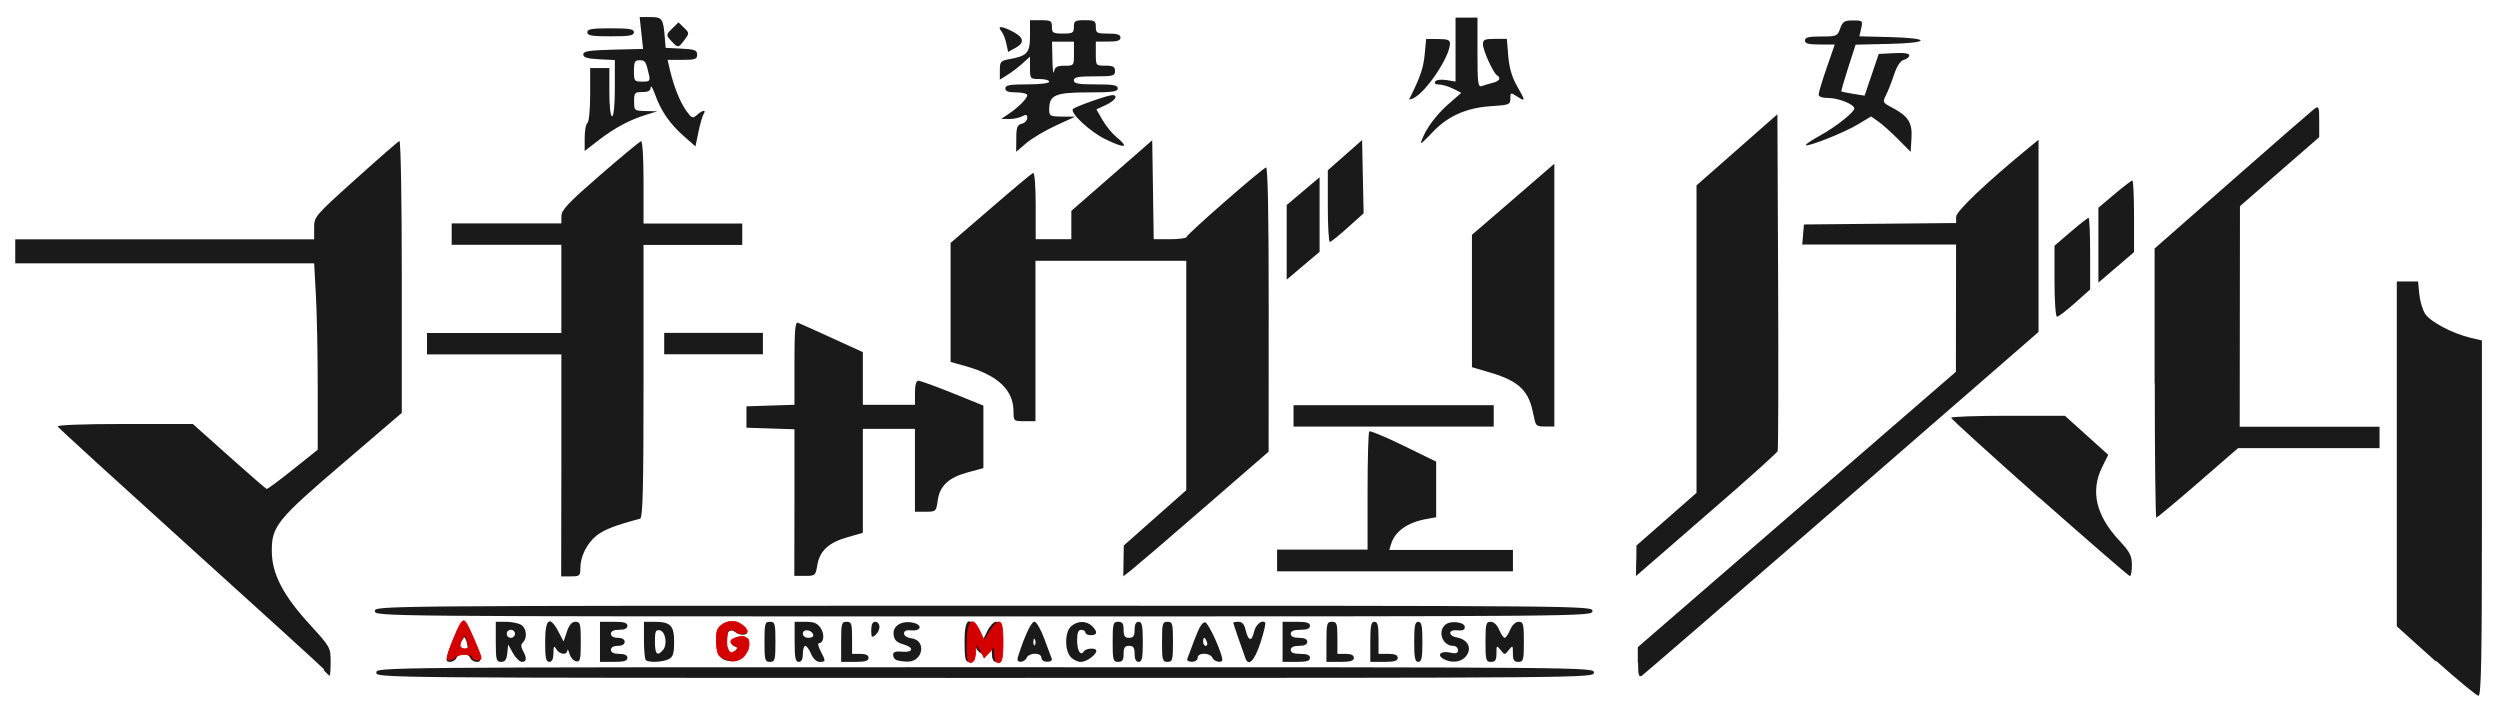 <?xml version="1.0" encoding="UTF-8"?>
<svg width="547" height="154" inkscape:version="1.0.2 (e86c870879, 2021-01-15)" sodipodi:docname="Busou_Shoujo_Machiavellianism_logo.svg" version="1.1" viewBox="0 0 547 154" xmlns="http://www.w3.org/2000/svg" xmlns:cc="http://creativecommons.org/ns#" xmlns:dc="http://purl.org/dc/elements/1.1/" xmlns:inkscape="http://www.inkscape.org/namespaces/inkscape" xmlns:rdf="http://www.w3.org/1999/02/22-rdf-syntax-ns#" xmlns:sodipodi="http://sodipodi.sourceforge.net/DTD/sodipodi-0.dtd">
 <sodipodi:namedview bordercolor="#666666" borderopacity="1" fit-margin-bottom="0" fit-margin-left="0" fit-margin-right="0" fit-margin-top="0" gridtolerance="10" guidetolerance="10" inkscape:current-layer="g7488" inkscape:cx="328.72208" inkscape:cy="-5.9221145" inkscape:document-rotation="0" inkscape:pageopacity="0" inkscape:pageshadow="2" inkscape:window-height="1014" inkscape:window-maximized="1" inkscape:window-width="1920" inkscape:window-x="0" inkscape:window-y="36" inkscape:zoom="0.88174896" objecttolerance="10" pagecolor="#ffffff" showgrid="false"/>
 <g transform="translate(-7,-6)">
  <g transform="matrix(.6 0 0 .585 6.54 6.21)">
   <path d="m889 247-14.2-13.1v-129h7.75l.459 4.78c.253 2.63 1.23 5.96 2.18 7.41 1.93 2.95 9.95 7.29 16.4 8.85l4.25 1.04v66.5c0 52.5-.262 66.4-1.25 66.4-.688-.03-7.66-5.94-15.5-13.1zm-751 4.19c0-1.99.667-2 222-2s222 .006 222 2c0 1.99-.667 2-222 2s-222-.006-222-2zm460-3.7.017-5.8 116-103 .032-23.8.032-23.8h-56.1l.621-7.5 55.5-.532v-2.32c0-2.1 11.1-12.9 26.8-26.1l3.25-2.73v71.9l-71.7 63.9c-39.4 35.1-72.3 64.2-73 64.7-1.07.634-1.35-.401-1.33-5zm-479 2.55c-1.05-1.18-23.3-21.9-49.4-46.1-26.1-24.2-47.6-44.3-47.8-44.8-.199-.551 9.7-.924 24.5-.922l24.8.004 13.2 12.1c7.26 6.63 13.4 12.1 13.7 12.2.26.108 4.56-3.15 9.55-7.24l9.08-7.44v-22.7c0-12.5-.294-28.1-.654-34.8l-.654-12.2h-109v-9h109v-4.27c0-4.22.171-4.43 15.1-18.2 8.32-7.69 15.5-14.1 16-14.3.481-.185.866 22.3.866 50.7v51l-21.4 18.8c-24.2 21.2-26.1 23.6-26 33.1.076 8.38 4.15 16.4 13.9 27.3 7.38 8.27 7.55 8.58 7.55 13.8 0 2.91-.155 5.29-.345 5.29-.19 0-1.2-.97-2.25-2.15zm44.6-3.72c0-2.43 4.96-13.7 6.14-13.9.876-.177 2.32 2.4 4.06 7.25 2.52 7.01 2.58 7.52.857 7.52-1.02 0-2.11-.675-2.42-1.5-.317-.825-1.44-1.5-2.5-1.5-1.06 0-2.18.675-2.5 1.5-.611 1.59-3.64 2.11-3.64.622zm7.46-5.98c0-.55-.709-2.33-.952-2.33s-.889 1.13-1.23 1.68c-.221.358-.586 1.74-.259 2.34.176.325 1.25.809 1.45.809.234 0 .99-.227 1.17-.599.264-.556-.18-1.56-.18-1.89zm10.5-.646v-7.5h3.57c1.96 0 4.44.466 5.5 1.04 2.11 1.13 2.59 4.91.842 6.66-.79.79-.79 1.66 0 3.13 1.5 2.8 1.37 4.17-.382 4.17-.811 0-2.27-1.46-3.25-3.25l-1.77-3.25-.316 3.25c-.237 2.44-.799 3.25-2.25 3.25-1.74 0-1.94-.748-1.94-7.5zm7-3c0-.825-.675-1.5-1.5-1.5s-1.5.675-1.5 1.5.675 1.5 1.5 1.5 1.5-.675 1.5-1.5zm11 3c0-8.69 1.67-10 4.84-3.82l1.89 3.68 1.21-3.68c.839-2.54 1.81-3.68 3.14-3.68 1.73 0 1.92.768 1.92 7.57 0 6.6-.219 7.53-1.71 7.24-.938-.181-2.02-1.45-2.4-2.82-.382-1.37-.739-1.93-.794-1.24-.148 1.85-2.85 1.52-4.02-.5-.844-1.45-1.02-1.19-1.05 1.5-.021 2.21-.511 3.25-1.53 3.25-1.2 0-1.5-1.5-1.5-7.5zm20 0v-7.5h5c3.78 0 5 .367 5 1.5 0 1-1 1.5-3 1.5s-3 .5-3 1.5c0 .933.944 1.5 2.5 1.5s2.5.567 2.5 1.5-.944 1.5-2.5 1.5-2.5.567-2.5 1.5c0 1 1 1.5 3 1.5s3 .5 3 1.5c0 1.13-1.22 1.5-5 1.5h-5zm16.7 6.83c-.367-.367-.667-3.74-.667-7.5v-6.83h3.57c6.12 0 7.43 1.33 7.43 7.5 0 4.34-.387 5.64-1.93 6.46-2.17 1.16-7.38 1.39-8.4.369zm6.28-3.77c1.72-2.07.921-6.97-1.2-7.38-1.46-.277-1.75.426-1.75 4.24 0 4.71.871 5.64 2.95 3.13zm21.8 3.36c-2.64-1.54-2.5-11.5.184-12.9 3.09-1.65 5.83-1.21 7.54 1.21 1.44 2.05 1.44 2.28.009 2.58-.866.183-2.21-.193-2.98-.836-2.09-1.73-3.5-.319-3.5 3.5 0 3.76 1.56 5.38 3.34 3.49.886-.943.865-1.35-.087-1.7-2.54-.932-1.29-3.29 1.75-3.29 2.53 0 3 .389 3 2.5 0 4.81-5.13 7.82-9.25 5.42zm15.2-6.42c0-6.83.178-7.5 2-7.5s2 .667 2 7.5-.178 7.5-2 7.5-2-.667-2-7.5zm11 0v-7.5h3.98c3.08 0 4.33.535 5.52 2.36 1.53 2.33 1.15 5.64-.632 5.64-.505 0-.232 1.33.607 2.95 1.94 3.76 1.92 4.05-.353 4.05-1.14 0-2.36-1.17-3.12-3-.683-1.65-1.64-3-2.12-3s-.879 1.35-.879 3c0 2-.5 3-1.5 3-1.2 0-1.5-1.5-1.5-7.5zm6.75-2.75c-.63-1.89-3.75-2.16-3.75-.323 0 .928.855 1.57 2.08 1.57 1.22 0 1.91-.517 1.67-1.25zm10.2 2.75c0-6.83.178-7.5 2-7.5 1.78 0 2 .667 2 6v6h3c2 0 3 .5 3 1.5 0 1.13-1.22 1.5-5 1.5h-5zm20.2 6.84c-.688-.277-1.25-1.17-1.25-1.99 0-1.06.894-1.39 3.15-1.17 4.25.423 4.68-1.53.612-2.73-2.52-.741-3.34-1.59-3.58-3.7-.38-3.3 3.15-5.39 7.31-4.35 3.37.847 2.66 3.18-.852 2.8-1.79-.195-2.65.187-2.65 1.18 0 .844 1.13 1.61 2.64 1.79 5.69.681 4.32 8.91-1.45 8.74-1.48-.043-3.26-.306-3.94-.583zm24.8-6.84c0-8.63 1.66-10 4.77-3.96l1.82 3.54 1.69-3.54c.929-1.95 2.37-3.54 3.21-3.54 1.22 0 1.52 1.46 1.52 7.5 0 6-.3 7.5-1.5 7.5-1.02 0-1.51-1.04-1.53-3.25-.025-2.69-.205-2.95-1.05-1.5-1.4 2.41-3.4 2.19-4.7-.5-.992-2.06-1.09-1.93-1.15 1.5-.048 2.64-.513 3.75-1.57 3.75-1.2 0-1.5-1.5-1.5-7.5zm19.6 5.25c2.28-7.39 4.75-12.8 5.88-12.8.712 0 2.32 2.81 3.56 6.25s2.48 6.81 2.74 7.5c.284.753-.366 1.25-1.64 1.25-1.21 0-2.11-.641-2.11-1.5 0-.915-.933-1.5-2.39-1.5-1.32 0-2.65.675-2.97 1.5-.317.825-1.3 1.5-2.17 1.5-1.2 0-1.42-.565-.904-2.25zm6.12-5.94c-.319-.798-.556-.561-.604.604-.043 1.05.193 1.64.525 1.31.332-.332.368-1.19.079-1.92zm13 6.36c-2.28-2.52-2.18-9.39.174-11.5 2.3-2.09 5.56-2.12 7.6-.084 2.14 2.14 1.97 3.43-.429 3.43-1.1 0-2-.45-2-1s-.675-1-1.5-1c-1.08 0-1.5 1.1-1.5 3.94 0 3.91 1.29 6.02 2.49 4.08.757-1.22 4.51-1.37 4.51-.171 0 1.51-3.61 4.15-5.67 4.15-1.11 0-2.76-.823-3.67-1.83zm15.3-5.67c0-6.83.178-7.5 2-7.5 1.56 0 2 .667 2 3s.444 3 2 3 2-.667 2-3c0-2 .5-3 1.5-3 1.2 0 1.5 1.5 1.5 7.5s-.3 7.5-1.5 7.5c-1 0-1.5-1-1.5-3 0-2.33-.444-3-2-3s-2 .667-2 3-.444 3-2 3c-1.82 0-2-.667-2-7.5zm18 0c0-6.83.178-7.5 2-7.5s2 .667 2 7.5-.178 7.5-2 7.5-2-.667-2-7.5zm9.26 6.25c.259-.688 1.5-4.08 2.76-7.54 1.55-4.25 2.76-6.2 3.75-6 1.2.242 6.16 11.4 6.22 14 .031 1.4-3.04.76-3.62-.75-.317-.825-1.65-1.5-2.97-1.5-1.46 0-2.39.585-2.39 1.5 0 .859-.901 1.5-2.11 1.5-1.27 0-1.92-.497-1.64-1.25zm7.1-6.25c-.317-.825-.752-1.5-.969-1.5-.216 0-.393.675-.393 1.5s.436 1.5.969 1.5c.533 0 .71-.675.393-1.5zm14.1 6.25c-1.17-3.19-4.48-13.1-4.48-13.4 0-.189.864-.343 1.92-.343 1.32 0 2.13.936 2.58 2.99.917 4.18 2.22 4.59 3.02.953.631-2.87 2.89-4.87 4.11-3.65.298.298-.485 3.73-1.74 7.62-2.13 6.61-4.28 8.93-5.41 5.83zm13.5-6.25v-7.5h5c3.78 0 5 .367 5 1.5 0 1.05-1.06 1.5-3.5 1.5s-3.5.452-3.5 1.5c0 1 1 1.5 3 1.5s3 .5 3 1.5-1 1.5-3 1.5-3 .5-3 1.5c0 1.05 1.06 1.5 3.5 1.5s3.5.452 3.5 1.5c0 1.13-1.22 1.5-5 1.5h-5zm16 0c0-6.83.178-7.5 2-7.5 1.78 0 2 .667 2 6v6h3c2 0 3 .5 3 1.5 0 1.13-1.22 1.5-5 1.5h-5zm16 0c0-6 .3-7.5 1.5-7.5 1.17 0 1.5 1.33 1.5 6v6h3.5c2.44 0 3.5.452 3.5 1.5 0 1.13-1.22 1.5-5 1.5h-5zm16 0c0-6 .3-7.5 1.5-7.5s1.5 1.5 1.5 7.5-.3 7.5-1.5 7.5-1.5-1.5-1.5-7.5zm10.7 6.41c-2.6-1.51-1-3.13 2.37-2.39 2.25.494 2.9.282 2.9-.941 0-.869-.81-1.58-1.8-1.58-3.86 0-5.76-5.46-2.76-7.95 1.97-1.63 7.06-.947 7.06.95 0 1.05-.848 1.41-2.85 1.2-3.26-.347-3.32 2.05-.066 2.66 4.39.82 5.82 4.6 2.85 7.57-1.79 1.79-5.1 2-7.7.48zm15.3-6.41c0-6.67.207-7.5 1.88-7.5 1.14 0 2.36 1.17 3.12 3 .683 1.65 1.58 3 2 3s1.32-1.35 2-3c.757-1.83 1.98-3 3.12-3 1.67 0 1.88.828 1.88 7.5 0 6.83-.178 7.5-2 7.5-1.58 0-2-.667-2-3.19 0-3.03-.074-3.09-1.5-1.25-1.48 1.92-1.52 1.92-3 0-1.43-1.84-1.5-1.78-1.5 1.25 0 2.52-.418 3.19-2 3.19-1.82 0-2-.667-2-7.5zm-224-4.38c0-2.11.487-3.12 1.5-3.12.825 0 1.5.845 1.5 1.88 0 1.03-.675 2.44-1.5 3.12-1.28 1.06-1.5.785-1.5-1.88zm-181-7.12c0-1.99.667-2 222-2s222 .006 222 2c0 1.99-.667 2-222 2s-222-.006-222-2zm68-54.5v-41.5h-49v-8h49v-33h-40v-8h40l.019-2.75c.015-2.27 2.49-4.95 14-15.2 7.72-6.88 14.5-12.6 15-12.8.576-.202.952 5.82.952 15.2l-2e-5 15.6h36v8h-36v51c0 40-.271 51.1-1.25 51.4-9.15 2.49-13.2 4.12-15.9 6.34-3.6 3.03-5.89 7.78-5.89 12.2 0 2.8-.27 3.03-3.5 3.03h-3.5zm85 14v-27.5l-17.5-.578v-8l17.5-.578v-15.6c0-12.1.282-15.5 1.25-15.1.688.274 6.31 2.86 12.5 5.76l11.2 5.26v19.7h19v-4.5c0-2.93.436-4.5 1.25-4.51.688-.004 6.31 2.08 12.5 4.64l11.2 4.65v23.4l-5.77 1.6c-6.95 1.93-10.2 5.09-10.9 10.6-.536 4-.646 4.1-4.42 4.1h-3.87v-31h-19v38.9l-5.6 1.63c-6.88 2-10.1 5.1-11 10.4-.631 3.95-.768 4.07-4.52 4.07h-3.87zm120 21.8.093-5.82 22.8-20.7v-85.8h-55v60h-4c-3.93 0-4-.064-4-3.61 0-8-5.64-13.5-17.2-16.9l-5.75-1.66v-44.5l14.6-12.9c8.01-7.12 15-13.1 15.5-13.3.545-.195.933 4.89.933 12.2v12.6h13v-10.6l29.5-26.4.272 18.5.272 18.5h5.98c3.29 0 5.98-.371 5.98-.825 0-.905 27.4-25.5 29-26 .654-.219.987 18 .968 53l-.028 53.3-23.6 21c-13 11.6-24.9 22-26.5 23.3l-2.9 2.32.093-5.82zm187 .102.055-5.92 21.9-19.7v-115l29.5-26.6.259 62.4c.143 34.3.068 62.9-.166 63.6-.234.611-10.9 10.5-23.8 21.9-12.8 11.4-24.3 21.7-25.6 22.8l-2.25 2.01.055-5.92zm147-23.7c-17.7-16.1-32.2-29.6-32.2-30-.037-.412 9.28-.75 20.7-.75h20.8l15.8 14.6-2.19 4.51c-4.37 9.04-2.34 18.1 6.17 27.5 3.94 4.36 4.65 5.77 4.65 9.25 0 2.26-.338 4.1-.75 4.09-.412-.005-15.2-13.2-32.9-29.2zm-278 23.3v-4h33v-21.8c0-12 .277-22.1.616-22.4.339-.339 5.96 2.06 12.5 5.34l11.9 5.96v20.8l-3.72.697c-6.74 1.26-11.3 4.59-12.7 9.28l-.686 2.25h45.1v8h-86zm320-66.3v-50.3l28.2-25.4c15.5-14 29-26 30-26.8 1.71-1.22 1.83-.93 1.83 4.62v5.93l-28.9 25.8-.092 82.5h51v8h-51.6l-14.6 13c-8.04 7.15-14.9 13-15.2 13-.315 0-.573-22.6-.573-50.3zm-314 12.3v-4h73v8h-73zm87.5-.25c-1.5-9-5.11-12.7-15.6-15.9l-6.84-2.08v-49.5l12.8-11.3c7.01-6.22 13.8-12.2 15-13.3l2.25-2v98.3h-3.41c-3.24 0-3.45-.218-4.12-4.25zm-317-26.8v-4h36v8h-36zm507-23.3v-13.3l5.93-5.22c3.26-2.87 6.19-5.22 6.5-5.22s.567 6.03.567 13.4v13.4l-5.58 5.1c-3.07 2.81-5.99 5.1-6.5 5.1-.513 0-.919-5.87-.919-13.3zm16-13.5v-14l5.89-5.1c3.24-2.8 6.16-5.1 6.5-5.1.338 0 .614 6.02.614 13.4v13.4l-13 11.4zm-296-1.02v-14l12-10.4v27.9l-12 10.4zm15-13.6v-13.4l12.5-11.3.279 13.7.279 13.7-5.78 5.33c-3.18 2.93-6.12 5.35-6.53 5.38-.412.025-.75-5.99-.75-13.4zm-271-25.5c0-2.73.45-5.24 1-5.58.558-.345 1-5.01 1-10.6v-9.94h7v9c0 5.33.407 9 1 9 .603 0 1-4.15 1-10.5v-10.5l-5.75-.3c-4.31-.225-5.75-.675-5.75-1.8 0-1.22 2-1.55 10.9-1.79l10.9-.285-1.25-11.9h3.97c4.3 0 4.66.557 5.23 8l.27 3.5 5.75.3c4.93.257 5.75.577 5.75 2.25 0 1.69-.713 1.95-5.39 1.95h-5.39l.846 3.75c1.38 6.12 3.76 12.2 6.03 15.4 1.95 2.74 2.27 2.86 3.85 1.43 2.06-1.87 3.49-2.05 2.4-.307-.43.688-1.27 3.69-1.87 6.67l-1.09 5.42-4.33-3.91c-5.04-4.56-8.24-9.31-10.4-15.5-.851-2.43-1.57-3.63-1.6-2.67-.035 1.27-.875 1.75-3.05 1.75-2.76 0-3 .278-3 3.5 0 3.44.078 3.5 4.25 3.6l4.25.099-4.05 1.28c-6.03 1.9-11.5 4.89-17.3 9.47l-5.18 4.1zm23.4-23.8c-1.06-4.82-1.33-5.25-3.4-5.25-1.7 0-2.03.646-2.03 4 0 3.78.163 4 3.02 4 2.77 0 2.97-.224 2.42-2.75zm134 24c0-4.15.337-5.08 2-5.51 1.1-.288 2-1.26 2-2.15 0-1.3-.39-1.42-1.93-.594-1.06.569-3.2 1.01-4.75.983l-2.82-.052 2.5-1.7c3.57-2.42 7-5.93 7-7.15 0-.575-1.8-1.05-4-1.05-2.89 0-4-.417-4-1.5 0-1.21 1.56-1.5 8-1.5 4.67 0 8-.417 8-1 0-.55-1.58-1-3.5-1-3.44 0-3.5-.069-3.5-4.19v-4.19l-2.75 2.56c-1.51 1.41-3.99 3.34-5.5 4.3l-2.75 1.74v-3.5c0-3.24.278-3.56 3.62-4.18 6.41-1.2 7.38-2.35 7.38-8.78v-5.76h4c3.6 0 4 .25 4 2.5s.4 2.5 4 2.5 4-.25 4-2.5.4-2.5 4-2.5 4 .25 4 2.5c0 2.3.367 2.5 4.5 2.5 3.33 0 4.5.389 4.5 1.5s-1.17 1.5-4.5 1.5h-4.5v4.5c0 4.48.018 4.5 3.5 4.5 2.83 0 3.5.381 3.5 2 0 1.82-.667 2-7.5 2-6 0-7.5.3-7.5 1.5 0 1.21 1.56 1.5 8 1.5s8 .292 8 1.5c0 1.24-1.87 1.5-10.8 1.5-12 0-14.2.976-14.2 6.33 0 2.52.278 2.67 4.75 2.71l4.75.036-7.03 3.3c-3.86 1.81-8.7 4.77-10.8 6.57l-3.72 3.27zm17.6-27.2c3.4 0 3.43-.041 3.43-4.5v-4.5h-8l.136 6.75c.075 3.71.331 5.74.57 4.5.349-1.81 1.1-2.25 3.86-2.25zm304 27.5c-2.48-2.55-5.71-5.51-7.19-6.58l-2.69-1.95-4.89 3.01c-5.04 3.1-18.2 8.45-18.9 7.71-.23-.23 2.05-1.81 5.06-3.51 5.84-3.29 12.6-8.79 12.6-10.2 0-1.53-5.77-3.92-9.45-3.92-2.26 0-3.55-.476-3.55-1.31 0-.722 1.32-5.22 2.94-10l2.94-8.69h-5.44c-4.17 0-5.44-.351-5.44-1.5 0-1.16 1.32-1.5 5.9-1.5 5.66 0 5.95-.124 6.95-3 .903-2.59 1.54-3 4.68-3 3.51 0 3.61.103 2.98 2.97l-.652 2.97 11.1.283c15.2.39 14.9 2.21-.474 2.56l-12 .279-2.72 8.63c-1.49 4.75-2.6 8.73-2.46 8.86s2.1.532 4.35.904l4.1.676 5.16-15.6 5.57-.3c3.69-.199 5.57.086 5.57.844 0 .629-.879 1.37-1.95 1.65-1.29.337-2.53 2.26-3.64 5.66-.925 2.83-2.26 6.3-2.97 7.71-1.22 2.41-1.1 2.67 2.08 4.38 6.11 3.29 7.63 5.69 7.29 11.5l-.307 5.18zm-289 .052c-5.75-2.86-13.3-10.1-11.9-11.4 1.14-1 12.7-5.16 14.3-5.16 2.35 0 1.03 2.09-2.32 3.69l-3.47 1.65 2.22 3.95c1.22 2.17 3.46 4.99 4.97 6.27 4.95 4.17 3.39 4.56-3.83.967zm117-3.38c1.35-2.67 4.76-6.92 7.57-9.45l5.11-4.59-3-1.55c-1.65-.853-3.95-1.55-5.11-1.55-1.29 0-1.84-.431-1.42-1.11.402-.65 2.08-.883 4.06-.563l3.37.547v-23.9h8v13.1c0 11.6.186 13 1.59 12.5.876-.336 2.68-.883 4-1.22 2.45-.616 3.11-1.83 1.52-2.82-1.37-.847-5.12-9.31-5.12-11.6 0-1.71.659-2.01 4.36-2.01h4.36l.517 6.44c.349 4.35 1.37 7.96 3.14 11.1 3.23 5.78 3.24 6.07.12 4.03-2.43-1.59-2.5-1.57-2.5.753 0 2.26-.404 2.42-7.25 2.87-8.77.575-15.7 3.77-21.1 9.71-2.03 2.24-3.92 4.08-4.2 4.08-.286 0 .588-2.19 1.94-4.86zm-6.24-11.8c3.84-7.8 5.12-11.6 5.56-16.5l.532-5.86h4.36c3.5 0 4.36.347 4.34 1.75-.06 4.8-8.51 17.9-13.2 20.3-1.13.603-1.86.715-1.63.249zm-147-20.7c-.372-1.74-1.14-3.74-1.7-4.44-1.64-2.03-.459-2.23 3.07-.519 4.91 2.38 5.62 4.51 2.16 6.49l-2.86 1.64zm-122-.752c-2.2-2.41-2.19-2.48.361-5.03l2.11-2.11 2.01 2.01c1.97 1.97 1.98 2.06.139 4.58-2.2 3.02-2.35 3.04-4.62.548zm-30.8-3.42c0-1.22 1.61-1.5 8.5-1.5s8.5.284 8.5 1.5-1.61 1.5-8.5 1.5-8.5-.284-8.5-1.5z" fill="#1a1a1a" inkscape:connector-curvature="0" sodipodi:nodetypes="scccccssscssssssssscccccccccccsscccssssssccssscsccccccccsssscsssssssssssssssssssssscsssssscsssssssssscssssssssssccsssssssssssccsscsssssssssssscsssssssssssscssssssssssssssssscssscsssssssssssssscssssssssssssssssssssssssssssssssssssssssssssssssssssssssssssssssssssssssssssccsssssssssssccssscssscsssscssscsssssssssssssssssssssssssssssssssssssssssccccccccccccccccsssscccccccsssssccccccccccssscccccscscccssscccccccsssccccccccccccssscccssscccccccccsssscsscccccccccccsssscccssscccsssssccccssscccssccccccccscssscccccccccccssscccccccccsscccsscccsscccccccccscssscsssccssscccccccccccccscccccsssssscccssscssscccsscssscssssscsssssscsscssssssssssscsssssssscsscssscssssssssscsssssssssscsscssscccssssscssssssscsssssscsscssscccssssssscssssscsssssscsssscccccsssssscssssssssssscssssssssscssscssssssss"/>
   <g fill="#d40000" stroke="#d40000">
    <path d="m164 245c.19-1.65 3.34-9.78 4.61-11.9.936-1.56 1.38-1.64 2.17-.433 1.05 1.59 5.35 11.8 5.39 12.8.034.777-.092.926-.846 1.01-1.08.115-2.23-.41-2.23-1.02 0-1.01-3.39-1.39-5.42-.603-.626.242-1.14.561-1.14.709 0 .325-1.46.973-2.19.973-.435 0-.492-.266-.338-1.59zm7.41-3.05c.266-.296.212-.975-.206-2.57-.312-1.19-.666-2.17-.787-2.17-.428-.004-1.63 2.11-1.82 3.21-.154.876-.065 1.21.409 1.53.773.522 1.94.525 2.4.007z" stroke-width=".315" inkscape:connector-curvature="0"/>
    <path d="m265 246c-1.71-.605-2.3-1.26-2.67-2.98-.425-1.96-.424-6.43.001-7.54 1.06-2.76 4.88-4.26 7.61-2.98 1.69.795 3.36 2.39 3.32 3.32-.035.748-1.45.987-2.77.66-.419-.104-1.03.039-1.18-.37-.198-.516-.825-.866-1.58-.915-.602-.039-.472.076-1.07.187-.118.022-.312.048-.411.308-.405 1.06-.672 4.89-.245 6.16.533 1.58 1.16 2.21 1.82 1.82.688-.405.542-.065 1.35-.75.82-.699.646-1.69-.202-1.69-.216 0-.704-.25-1.08-.555-.65-.522-.802-1.26-.31-1.75.321-.318 2.04-1.06 3.38-1.27 1.28-.198 2.33.79 2.61 1.07.336.333.516 1.96.177 3.34-.284 1.16-1.04 2.06-1.36 2.59-.745 1.21-2.52 2.21-4.36 2.24-1.11-.04-2.12-.568-3.03-.895z" stroke-width=".309" inkscape:connector-curvature="0" sodipodi:nodetypes="cscsssssssssssssssssccc"/>
    <path d="m354 247c-.855-1.15-.781-10.7.217-13.5.783-2.18 2.07-1.77 3.94 2.33.902 1.98 1.37 3.14 1.6 3.14.223 0 .787-1.1 1.59-2.5 1.81-3.14 3.17-4.21 3.68-4.21.926 0 1.51 1.32 1.51 7.61 0 6.5-.576 7.63-1.65 7.63-.964 0-1.3-.935-1.45-4.02l-.169-2.11-1.21 1.72-2.41 2.57-1.6-3.29-1.39-1.85-.046 2.24c-.041 2.01-.526 3.65-.546 3.68-.733 1.11-1.49 1.3-2.07.53z" stroke-width=".301" inkscape:connector-curvature="0" sodipodi:nodetypes="ssssssssscccccscs"/>
   </g>
  </g>
 </g>
</svg>
